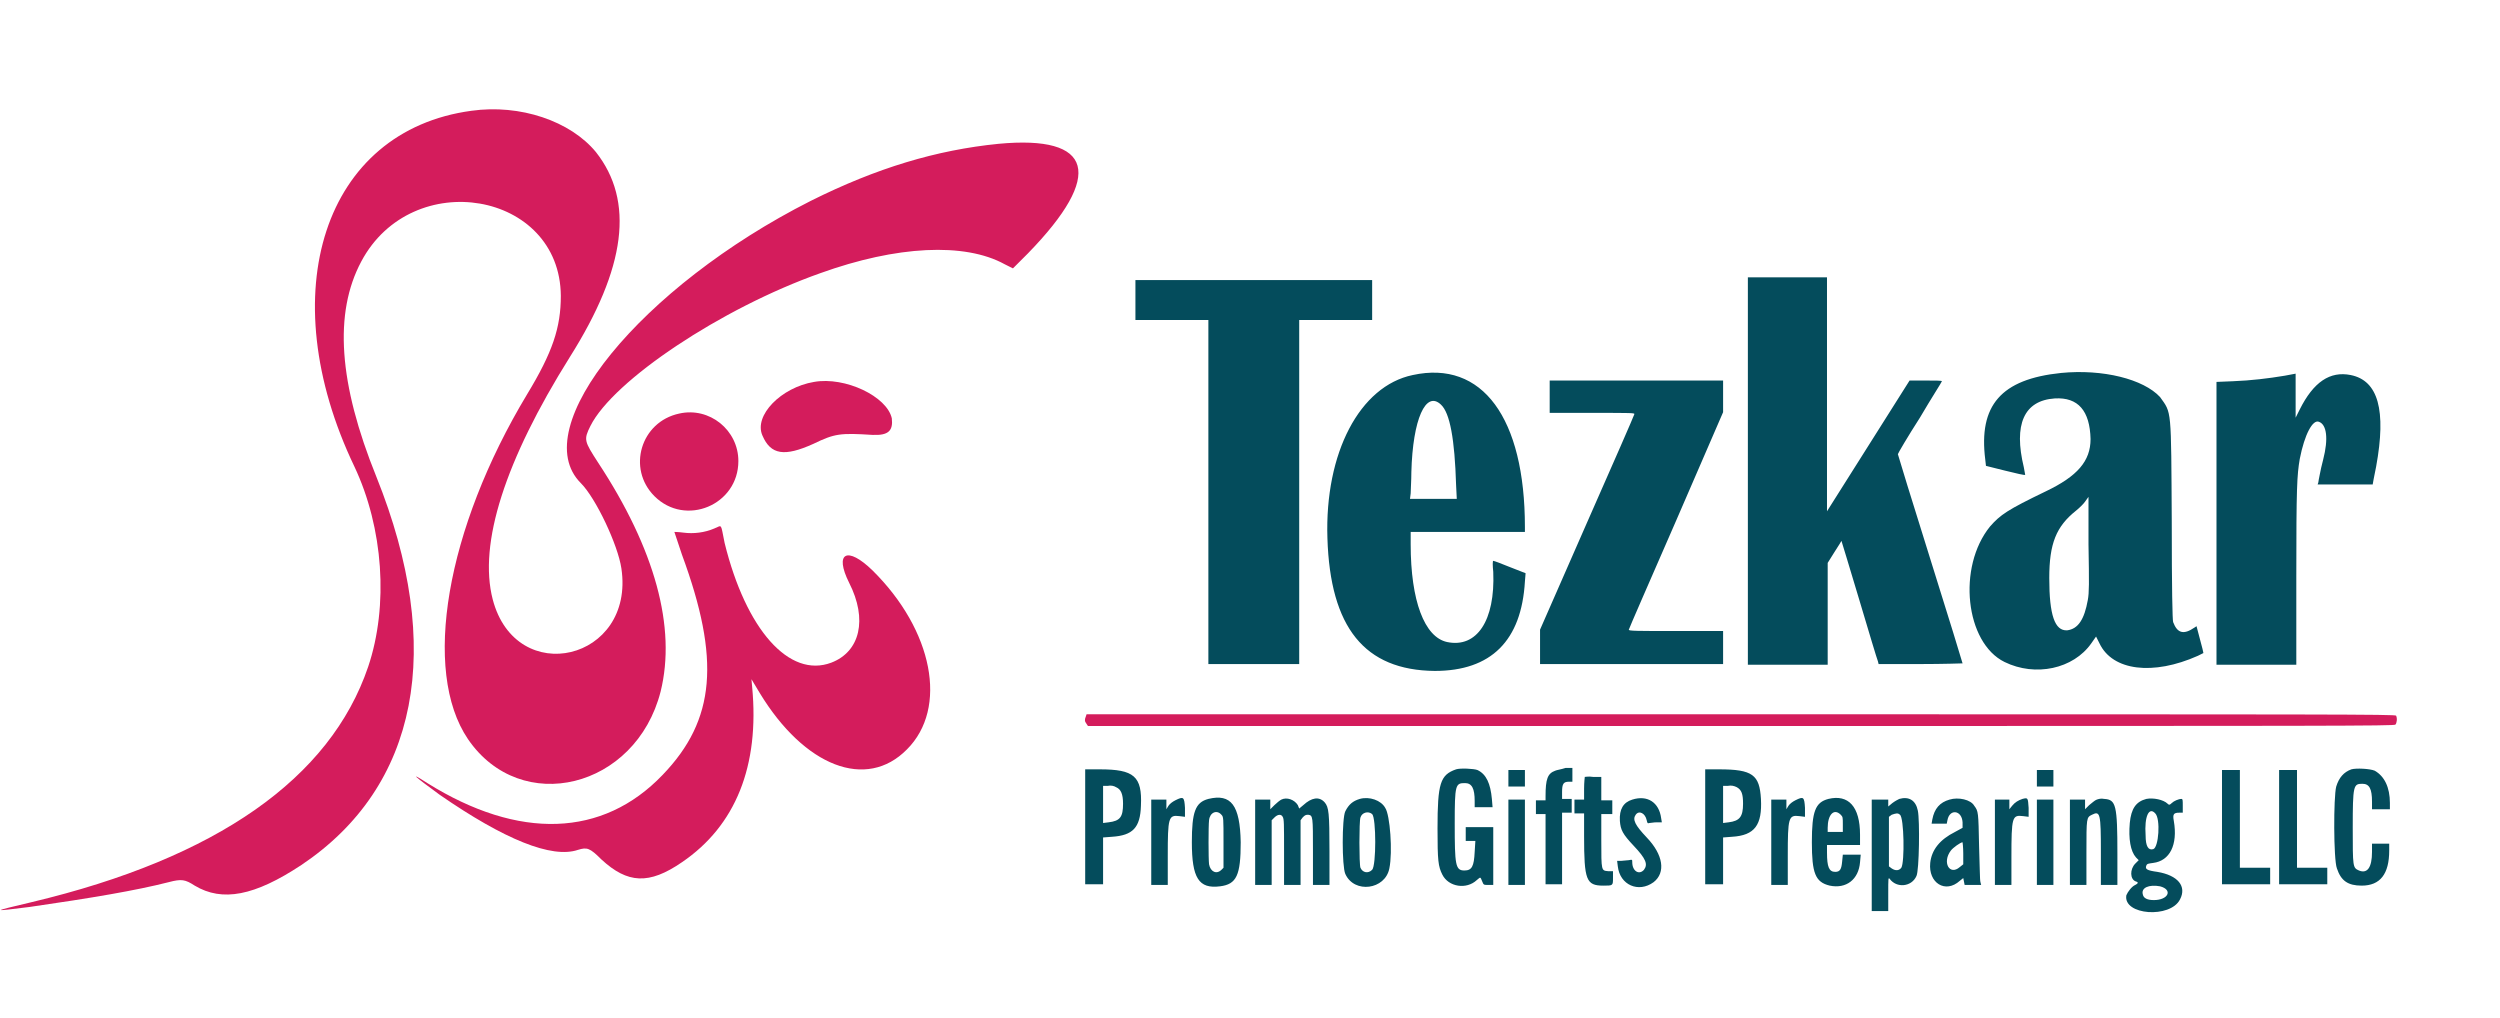 <?xml version="1.0" encoding="utf-8"?>
<!-- Generator: Adobe Illustrator 24.1.2, SVG Export Plug-In . SVG Version: 6.00 Build 0)  -->
<svg version="1.1" id="svg" xmlns="http://www.w3.org/2000/svg" xmlns:xlink="http://www.w3.org/1999/xlink" x="0px" y="0px"
	 viewBox="0 0 363.3 148" style="enable-background:new 0 0 363.3 148;" xml:space="preserve">
<style type="text/css">
	.st0{fill-rule:evenodd;clip-rule:evenodd;fill:#D41C5C;}
	.st1{fill-rule:evenodd;clip-rule:evenodd;fill:#044C5C;}
</style>
<g>
	<path class="st0" d="M68.5,16.1c-21.4,2.9-29.1,26.4-17,51.7c4.2,8.9,5,20.2,2,29.1c-5.5,16.2-22,27.8-48.9,34.2
		c-5.9,1.4-5.9,1.4-0.3,0.7c9-1.3,15.5-2.4,20.2-3.6c1.9-0.5,2.4-0.4,3.8,0.5c4,2.4,8.7,1.5,15.5-3c17-11.4,20.9-31.5,10.9-56.4
		c-5.5-13.6-6.2-23.8-2.2-31.3c7.4-13.9,28.9-10.2,29,5c0,4.6-1.2,8.2-4.9,14.3C64.8,76.9,61.3,97.5,68,107.4
		c7.7,11.3,24.4,7.2,28-6.9c2.3-9.3-0.8-20.7-9.1-33.3c-2-3.1-2.1-3.3-1.1-5.3c3.3-6.6,19-17.1,33.4-22.2c11.1-4,21-4.5,26.8-1.3
		l1.2,0.6l2.2-2.2c11.1-11.4,9.5-17.2-4.3-15.9c-9,0.9-17.7,3.5-27.3,8.3C93.1,41.7,76.4,62.2,84.4,70.2c2.2,2.2,5.4,9,5.9,12.4
		C92.3,96,75,100.1,71.6,87.1c-2.1-8.1,1.8-20.2,11.2-35.2c8.2-13,9.4-22.7,3.8-29.8C82.9,17.6,75.6,15.1,68.5,16.1"/>
	<path class="st0" d="M118.3,55.5c-4.8,0.8-8.8,4.9-7.5,7.8c1.2,2.8,3.2,3.1,7.4,1.2c3.1-1.5,3.9-1.6,8.6-1.3c2.3,0.1,3-0.6,2.8-2.4
		C128.9,57.6,122.8,54.7,118.3,55.5"/>
	<path class="st0" d="M98.7,60.1c-5.6,1.2-7.6,8-3.6,12c4.5,4.5,12.2,1.3,12.2-5.1C107.3,62.5,103.1,59.1,98.7,60.1"/>
	<path class="st0" d="M103.8,76.8c-1.4,0.6-3,0.8-4.5,0.6c-0.7-0.1-1.3-0.1-1.3-0.1c0,0,0.5,1.5,1.1,3.3c5.6,15.2,4.9,24-2.8,32
		c-8.7,9.1-20.9,9.5-34.2,1.2c-2.8-1.8-1.9-1,1.8,1.7c9.4,6.5,16.3,9.3,20.1,8c1.3-0.4,1.7-0.3,3.4,1.4c3.8,3.5,6.9,3.7,11.7,0.4
		c7.8-5.3,11.3-14,10.2-25.5l-0.1-1.1l1.2,2c6.5,10.7,15.5,14.2,21.4,8.2c6-6,3.8-17.3-5-26c-3.7-3.6-5.6-2.6-3.4,1.8
		c2.7,5.3,1.6,10-2.6,11.6c-6.1,2.3-12.4-4.8-15.5-17.4C104.7,76,105,76.3,103.8,76.8"/>
	<g>
		<path class="st0" d="M157.8,104.1c-0.2,0.5-0.2,0.7,0.1,1.1l0.2,0.3H253c86.1,0,94.9,0,95.1-0.2c0.2-0.2,0.3-0.9,0.1-1.3
			c-0.1-0.2-8.6-0.2-95.2-0.2h-95.1L157.8,104.1"/>
		<path id="path1" class="st1" d="M254,68.5v28.1h5.8h5.8v-7.4v-7.4l1-1.6c0.6-0.9,1-1.6,1-1.6c0,0,1.2,3.9,2.6,8.6
			c1.4,4.7,2.6,8.7,2.7,8.9l0.1,0.4h6.1c3.3,0,6.1-0.1,6.1-0.1c0-0.1-2.1-6.9-4.7-15.2c-2.6-8.3-4.7-15.1-4.7-15.2s1.4-2.5,3.2-5.3
			c1.7-2.9,3.2-5.2,3.2-5.3c0-0.1-1-0.1-2.3-0.1l-2.4,0l-6,9.5l-6,9.5l0-17l0-17h-5.8H254V68.5 M165,43.6v2.9h5.3h5.3v25v25h6.6h6.6
			v-25v-25h5.3h5.3v-2.9v-2.9h-17.2H165V43.6 M299.5,54.2c-8.7,0.9-12,4.7-11,12.6l0.1,0.9l2.8,0.7c1.6,0.4,2.9,0.7,2.9,0.6
			c0,0-0.1-0.5-0.2-1.1c-1.5-6.2,0-9.7,4.5-10c3.4-0.2,5.1,1.8,5.2,5.9c0,3.2-1.9,5.4-6.5,7.6c-5.6,2.7-6.6,3.4-8.1,5.1
			c-4.8,5.9-3.6,16.9,2.1,19.7c4.5,2.2,10,1,12.6-2.7l0.7-1l0.5,1c1.9,4,7.8,4.7,14.3,1.8c0.4-0.2,0.8-0.4,0.8-0.4
			c0-0.1-0.2-0.9-0.5-2l-0.5-1.9l-0.3,0.2c-1.6,1.1-2.5,0.8-3.1-0.8c-0.1-0.3-0.2-4.7-0.2-14.6c-0.1-16.7,0-15.7-1.7-18.1
			C311.5,55.1,305.6,53.6,299.5,54.2 M205.3,54.5c-7.7,1.6-12.8,11.3-12.4,23.7c0.4,13,5.4,19.2,15.6,19.3c8.2,0,12.6-4.4,13.1-13
			l0.1-1.2l-2.3-0.9c-1.2-0.5-2.3-0.9-2.4-0.9c-0.1,0-0.1,0.7,0,1.6c0.3,7.1-2.4,11.1-6.7,10.2c-3.3-0.7-5.3-6-5.3-14.2l0-1.8h8.3
			h8.3l0-0.7C221.6,60.7,215.4,52.3,205.3,54.5 M332,54.6c-2.4,0.4-4.9,0.7-7.5,0.8l-2.4,0.1V76v20.6h5.8h5.8l0-12.8
			c0-13.1,0.1-14.7,0.5-17.1c0.7-3.6,1.9-5.8,2.8-5.4c1.1,0.4,1.4,2.4,0.6,5.5c-0.2,0.7-0.4,1.7-0.5,2.2c-0.1,0.5-0.2,1-0.2,1.1
			l-0.1,0.3h4c2.2,0,4,0,4,0s0.2-1.2,0.5-2.6c1.5-8.2,0.3-12.5-3.7-13.3c-3-0.6-5.4,1-7.4,5l-0.6,1.2l0-3.2l0-3.2L332,54.6
			 M225.2,57.7V60h6.2c5.8,0,6.2,0,6.1,0.2c0,0.1-3.1,7.2-6.9,15.8l-6.8,15.5V94v2.5h13.3h13.3v-2.4v-2.4h-6.9c-5.5,0-6.9,0-6.8-0.2
			c0-0.1,3.1-7.2,6.9-15.9l6.8-15.7v-2.3v-2.3h-12.6h-12.6V57.7 M209.4,58.8c1.3,1.2,2,5,2.2,11.7l0.1,2h-3.4h-3.4l0.1-0.8
			c0-0.5,0.1-1.9,0.1-3.1C205.3,60.9,207.2,56.7,209.4,58.8 M303.4,87.2c-0.5,2.8-1.4,4.2-3,4.4c-1.8,0.1-2.6-2.2-2.6-7.6
			c0-5,1-7.5,3.9-9.8c0.5-0.4,1.1-1,1.3-1.3l0.5-0.7l0,6.9C303.6,84.9,303.6,86.1,303.4,87.2 M211.6,111.8c-2.3,0.8-2.7,2-2.7,8.6
			c0,4.7,0.1,5.5,0.7,6.7c0.9,1.8,3.5,2.2,5,0.8c0.6-0.5,0.5-0.5,0.8,0.2c0.2,0.5,0.2,0.5,0.9,0.5h0.7v-4.2v-4.2h-2h-2v1v1h0.7h0.7
			l-0.1,1.6c-0.1,2.1-0.4,2.7-1.5,2.7c-1.3,0-1.4-0.8-1.4-6.8c0-5.7,0.1-5.9,1.5-5.9c1,0,1.4,0.8,1.4,2.6v0.9h1.3h1.3l-0.1-1.2
			c-0.2-2.2-0.8-3.6-2.1-4.2C214.2,111.7,212.2,111.6,211.6,111.8 M341.7,111.8c-1.1,0.4-1.8,1.2-2.2,2.5
			c-0.4,1.5-0.4,10.6,0.1,11.9c0.6,1.8,1.6,2.5,3.6,2.5c2.7,0,4-1.7,4-5.1l0-1H346h-1.3l0,1.2c0,2.3-0.7,3.2-1.9,2.7
			c-0.9-0.4-0.9-0.5-0.9-6.2c0-6.2,0.1-6.4,1.4-6.4c1,0,1.4,0.7,1.4,2.6v1.1h1.3h1.3l0-0.9c0-2.3-0.8-3.9-2.2-4.7
			C344.4,111.7,342.4,111.6,341.7,111.8 M226,112c-1.1,0.4-1.4,1.2-1.4,3.7l0,0.6h-0.7h-0.7v1v1h0.7h0.7l0,5.1l0,5.1l1.2,0l1.2,0
			v-5.2v-5.2l0.7,0l0.7,0l0-1l0-1h-0.7H227v-1c0-1.2,0.2-1.5,1-1.5h0.5v-1v-1l-1,0C226.9,111.8,226.2,111.9,226,112 M157.7,120.2
			v8.3h1.3h1.3v-3.4v-3.4l1.3-0.1c3-0.2,4.1-1.3,4.2-4.5c0.2-4.3-1-5.3-6-5.3l-2.1,0V120.2 M219.2,113.1v1.2h1.2h1.2v-1.2v-1.2h-1.2
			h-1.2V113.1 M247.8,120.2v8.3h1.3h1.3v-3.4v-3.4l1.3-0.1c3.3-0.2,4.4-1.7,4.2-5.5c-0.2-3.5-1.2-4.3-6.1-4.3l-2,0V120.2 M296,113.1
			v1.2h1.2h1.2v-1.2v-1.2h-1.2H296V113.1 M322.9,120.2v8.3h3.5h3.5v-1.2v-1.2h-2.2h-2.2v-7.1v-7.1h-1.3h-1.3V120.2 M331.2,120.2v8.3
			h3.5h3.5v-1.2v-1.2H336h-2.2v-7.1v-7.1h-1.3h-1.3V120.2 M230.3,112.9c0,0-0.1,0.8-0.1,1.7v1.6h-0.7h-0.7v1v1h0.7h0.7l0,3.3
			c0,6.4,0.3,7.2,2.8,7.2c1.4,0,1.4,0,1.4-1.1v-1l-0.7,0c-1-0.1-1,0-1-4.5l0-3.8h0.8h0.8v-1v-1h-0.8h-0.8v-1.7v-1.7h-1.2
			C230.9,112.8,230.3,112.9,230.3,112.9 M162.2,114.4c0.7,0.3,1,1,1,2.4c0,1.9-0.4,2.5-2.1,2.7l-0.8,0.1v-2.7v-2.7h0.7
			C161.4,114.1,161.9,114.2,162.2,114.4 M252.4,114.4c0.7,0.4,0.9,1,0.9,2.4c0,1.9-0.5,2.5-2.1,2.7l-0.8,0.1v-2.7v-2.7h0.7
			C251.6,114.1,252,114.2,252.4,114.4 M170.8,116.3c-0.4,0.2-0.8,0.5-1,0.8l-0.3,0.5v-0.7v-0.7h-1.1h-1.1v6.2v6.2h1.2h1.2l0-4.2
			c0-5.6,0.1-6,1.7-5.8l0.8,0.1v-1.3C172.1,115.8,172,115.7,170.8,116.3 M175.6,116.1c-1.9,0.5-2.4,1.9-2.4,6.3c0,5.2,1,6.8,4.1,6.4
			c2.4-0.3,3-1.6,3-6.4C180.2,117,178.9,115.3,175.6,116.1 M186.2,116.2c-0.2,0.1-0.7,0.5-1,0.8l-0.6,0.6v-0.7v-0.7h-1.1h-1.1v6.2
			v6.2h1.2h1.2v-4.7v-4.7l0.4-0.4c0.5-0.5,1-0.5,1.2-0.1c0.2,0.3,0.2,1,0.2,5.1v4.8h1.2h1.2v-4.7v-4.7l0.3-0.4
			c0.3-0.3,0.4-0.4,0.8-0.4c0.7,0.1,0.7,0.2,0.7,5.4l0,4.8h1.2h1.2v-4.9c0-5.6-0.1-6.4-0.7-7.1c-0.8-0.9-1.9-0.7-3.1,0.4l-0.6,0.5
			l-0.2-0.5C188.1,116.2,187,115.8,186.2,116.2 M197.6,116.1c-1,0.3-1.6,0.8-2.1,1.8c-0.5,1-0.5,8,0,9.1c1.3,2.9,5.8,2.3,6.4-0.8
			c0.5-2.4,0.1-7.8-0.6-8.8C200.7,116.3,199,115.7,197.6,116.1 M237.2,116.2c-1.3,0.4-1.9,1.4-1.8,3.1c0.1,1.3,0.4,1.9,2,3.6
			c1.8,1.9,2.1,2.7,1.5,3.5c-0.7,0.8-1.7,0.2-1.7-1.1c0-0.4,0-0.4-0.5-0.3c-0.3,0-0.8,0.1-1.1,0.1l-0.6,0l0.1,0.8
			c0.3,2.7,3,3.9,5.2,2.3c1.8-1.4,1.4-4-1-6.5c-1.7-1.8-2.1-2.6-1.6-3.3c0.5-0.7,1.4-0.2,1.6,0.8c0.1,0.4,0.1,0.5,0.4,0.4
			c0.2,0,0.6-0.1,1-0.1l0.8,0l-0.1-0.6C241.1,116.6,239.4,115.5,237.2,116.2 M260.9,116.3c-0.4,0.2-0.8,0.5-1,0.8l-0.3,0.5v-0.7
			v-0.7h-1.1h-1.1v6.2v6.2h1.2h1.2l0-4.2c0-5.6,0.1-6,1.7-5.8l0.8,0.1v-1.3C262.2,115.8,262.1,115.7,260.9,116.3 M265.7,116.1
			c-1.9,0.5-2.4,1.8-2.4,6.3c0,4.5,0.5,5.8,2.6,6.3c2.4,0.5,4.2-0.9,4.4-3.4l0.1-1.1H269h-1.2l-0.1,1c-0.1,1.1-0.3,1.5-1,1.5
			c-0.9,0-1.2-0.7-1.2-2.8l0-1.1h2.4h2.4l0-1.5C270.3,117.2,268.6,115.4,265.7,116.1 M276,116.1c-0.2,0.1-0.6,0.3-1,0.6l-0.6,0.5
			v-0.5v-0.5h-1.2h-1.2v8.1v8.1h1.2h1.2v-2.5c0-2.3,0-2.4,0.2-2.2c1,1.4,3.2,1.2,3.9-0.4c0.4-0.8,0.5-8.1,0.2-9.5
			C278.4,116.3,277.4,115.7,276,116.1 M283.3,116.2c-1.4,0.4-2.2,1.3-2.5,2.9l-0.1,0.6h1.1h1.1l0.1-0.5c0.3-1.7,2.1-1.5,2.2,0.3
			l0,0.8l-1.1,0.6c-2.2,1.1-3.4,2.6-3.6,4.5c-0.3,2.9,2.2,4.5,4.3,2.6l0.5-0.4l0.1,0.5l0.1,0.5h1.2h1.2l-0.1-0.4
			c-0.1-0.2-0.1-2.6-0.2-5.2c-0.1-5-0.1-5.1-0.7-5.9C286.4,116.2,284.6,115.8,283.3,116.2 M293.9,116.1c-0.6,0.2-1.1,0.5-1.5,1
			l-0.4,0.5v-0.7v-0.7H291h-1.1v6.2v6.2h1.2h1.2l0-4c0-5.9,0.1-6.2,1.7-6l0.8,0.1v-1.3C294.7,115.9,294.7,115.9,293.9,116.1
			 M304.7,116.2c-0.3,0.1-0.7,0.5-1.1,0.8l-0.6,0.6v-0.7v-0.7h-1.1h-1.1v6.2v6.2h1.2h1.2v-4.7c0-5.1,0-5.1,0.8-5.5
			c1.2-0.6,1.3-0.2,1.3,5.4v4.8h1.2h1.2l0-4.5c0-7.1-0.2-7.9-1.9-8C305.3,116,305,116.1,304.7,116.2 M311.9,116.1
			c-1.5,0.4-2.2,1.4-2.4,3.5c-0.2,2.3,0.1,4.1,0.9,5l0.4,0.4l-0.5,0.5c-0.8,0.8-0.8,2.3,0.1,2.6c0.4,0.1,0.3,0.3-0.1,0.5
			c-0.5,0.2-1.1,1-1.3,1.5c-0.5,2.9,6.4,3.4,7.8,0.6c1-1.9-0.3-3.5-3.3-4c-1.5-0.2-1.8-0.4-1.6-0.9c0.1-0.3,0.3-0.3,1-0.4
			c2.4-0.3,3.6-2.6,3-6.1c-0.2-1,0-1.2,0.8-1.2h0.5v-1c0-0.8,0-1-0.2-1c-0.4,0-1.1,0.3-1.4,0.6c-0.3,0.3-0.4,0.3-0.6,0.1
			C314.4,116.2,312.9,115.9,311.9,116.1 M219.2,122.4v6.2h1.2h1.2v-6.2v-6.2h-1.2h-1.2V122.4 M296,122.4v6.2h1.2h1.2v-6.2v-6.2h-1.2
			H296V122.4 M313.2,118.2c0.8,0.8,0.5,5-0.3,5.2c-0.7,0.2-1.1-0.4-1.1-2C311.6,118.6,312.3,117.2,313.2,118.2 M177.5,118.4
			c0.3,0.3,0.3,0.5,0.3,4v3.7l-0.3,0.3c-0.7,0.7-1.6,0.3-1.8-0.8c-0.1-0.8-0.1-5.6,0-6.4C175.8,118.1,176.8,117.6,177.5,118.4
			 M199.4,118.3c0.6,0.6,0.6,7.5,0,8.1c-0.6,0.6-1.4,0.4-1.7-0.3c-0.2-0.5-0.2-6.8,0-7.3C197.9,118.1,198.8,117.8,199.4,118.3
			 M267.5,118.4c0.3,0.3,0.3,0.4,0.3,1.4v1.1h-1.1h-1.1l0-0.6C265.6,118.4,266.5,117.4,267.5,118.4 M276.1,118.4
			c0.6,0.4,0.7,6.9,0.2,7.7c-0.3,0.4-0.8,0.5-1.4,0.1l-0.4-0.3l0-3.6l0-3.6l0.4-0.3C275.5,118.2,275.8,118.1,276.1,118.4 M285.3,124
			v1.6l-0.5,0.4c-1.5,1.3-2.6-0.7-1.3-2.4c0.3-0.4,1.4-1.2,1.7-1.2C285.2,122.4,285.3,123.1,285.3,124 M313.9,128.8
			c1.9,0.5,1.2,2-0.9,2c-1,0-1.5-0.3-1.6-0.8C311.1,129,312.3,128.5,313.9,128.8"/>
	</g>
</g>
</svg>
